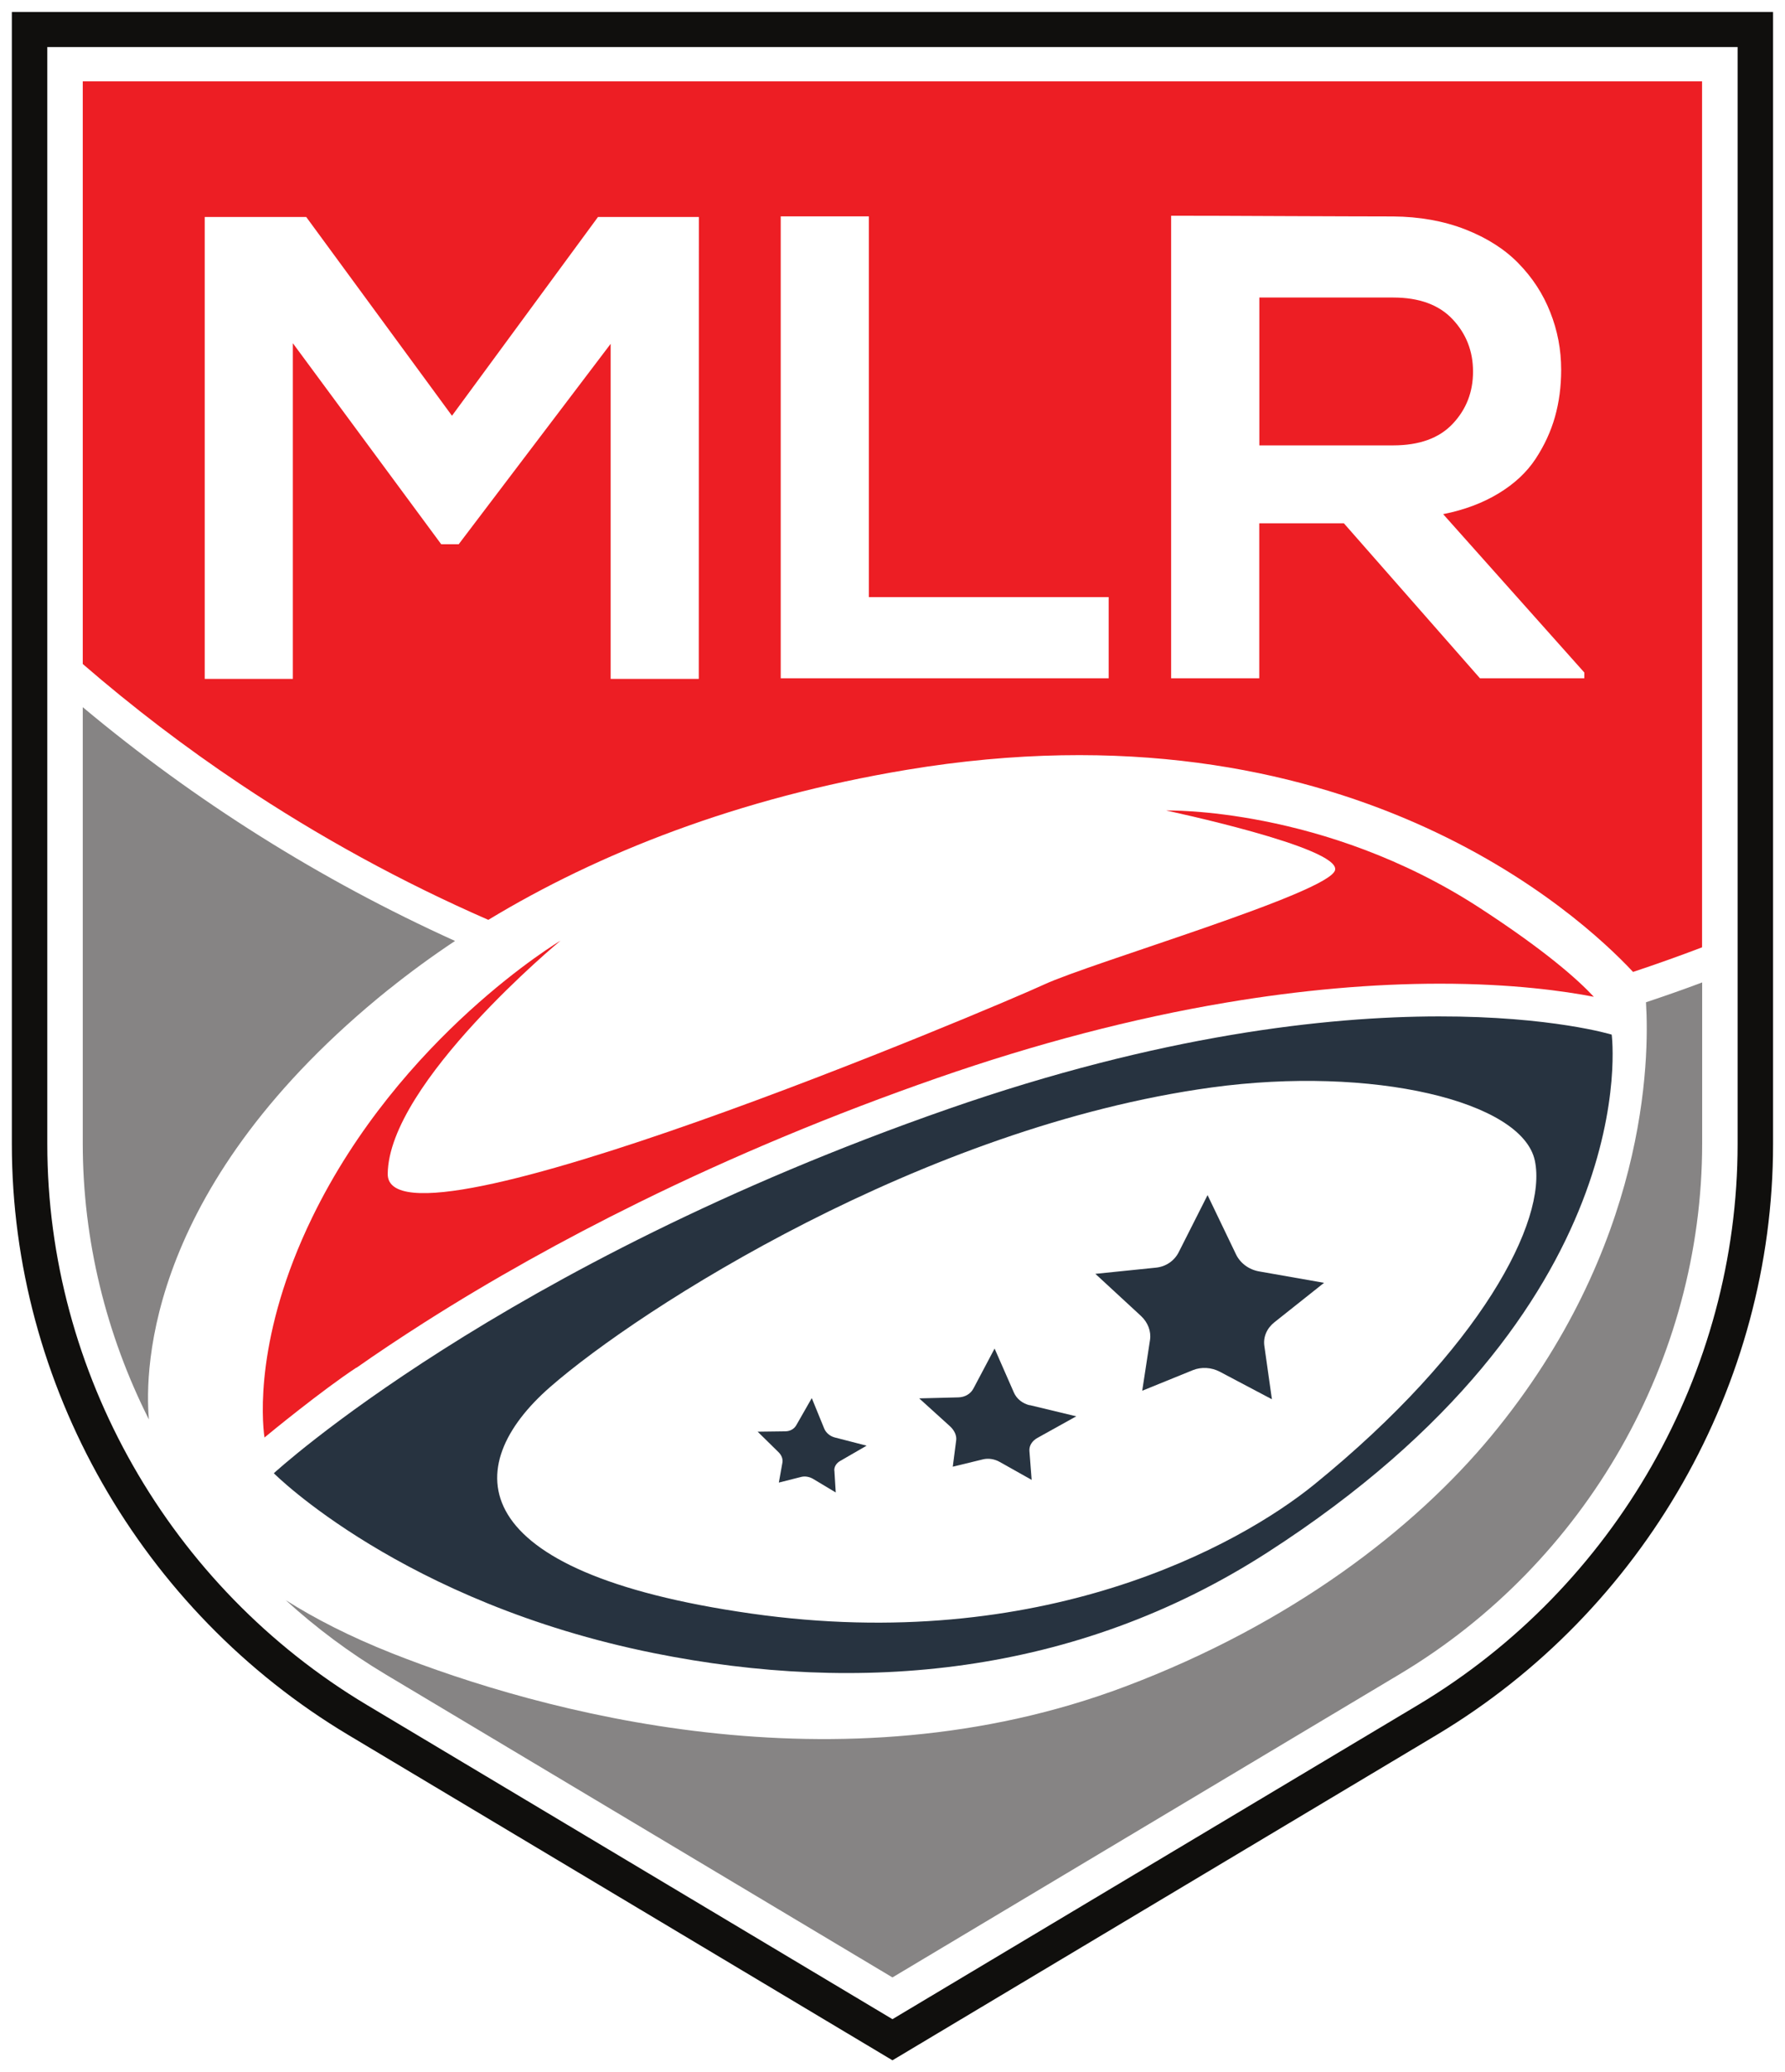 <svg height="87.232" viewBox="0 0 19.889 23.08" width="75.172" xmlns="http://www.w3.org/2000/svg"><g transform="translate(-47.508 -171.311)"><path d="m63.695 176.031c.151-.16.226-.354.226-.581 0-.227-.076-.422-.228-.583-.152-.162-.374-.242-.663-.242h-1.49v1.647h1.49c.292 0 .514-.08.665-.241" fill="#ed1e24"/><path d="m65.161 178.866h-1.163l-1.516-1.726h-.943v1.726h-.982v-5.152c.276 0 .688.001 1.236.004.548.002.961.004 1.236.004.297.002.567.051.808.145.241.095.439.221.592.379.154.158.272.338.352.542.081.203.122.417.122.642 0 .186-.023.361-.069.524-.046.163-.118.319-.216.468-.098.149-.235.277-.411.384-.176.107-.382.185-.619.232l1.573 1.764zm-5.3 0h-3.654v-5.145h.982v4.241h2.672zm-4.567.007h-.982v-3.732l-1.693 2.232h-.195l-1.653-2.239v3.739h-.982v-5.145h1.131l1.624 2.214 1.627-2.214h1.124zm-6.864-6.656v6.49c.557.482 1.144.93 1.755 1.338.873.584 1.802 1.092 2.764 1.512 1.223-.741 2.781-1.358 4.661-1.671 4.88-.812 7.511 1.626 8.094 2.251.259-.086.515-.177.769-.274v-9.646z" fill="#ed1e24"/><path d="m51.843 182.329c.228-.183.473-.363.735-.537-1.505-.681-2.899-1.56-4.148-2.604v4.858c0 1.08.261 2.132.737 3.076-.05-.58-.009-2.634 2.676-4.794" fill="#868484"/><path d="m64.122 187.309c-.857 1.034-2.226 2.089-4.072 2.786-3.202 1.209-6.537.278-8.168-.366-.476-.188-.867-.39-1.19-.594.338.308.709.585 1.108.824l5.652 3.378 5.652-3.378c2.079-1.242 3.37-3.507 3.37-5.911v-1.794c-.207.078-.416.151-.626.221.04.637.014 2.733-1.726 4.834" fill="#868484"/><path d="m51.48 186.546c.222-.156.476-.326.762-.508.739-.47 1.541-.918 2.384-1.333 1.052-.518 2.17-.984 3.325-1.386 1.1-.383 2.182-.666 3.217-.84.831-.14 1.633-.211 2.385-.211.81 0 1.389.083 1.714.146-.173-.186-.533-.51-1.273-.991-1.738-1.129-3.493-1.084-3.493-1.084s1.941.41 1.883.663c-.057.253-2.719 1.032-3.244 1.276-.525.244-7.324 3.12-7.312 2.108.011-1.013 1.925-2.597 1.925-2.597s-1.785 1.062-2.768 3.086c-.633 1.303-.56 2.244-.53 2.448.061-.051.638-.524 1.023-.778" fill="#ed1e24"/><g fill="#273340"><path d="m62.151 187.847c-.838.68-3.038 1.897-6.273 1.437-3.234-.461-3.25-1.64-2.242-2.522 1.008-.881 4.161-2.898 7.371-3.338 1.788-.245 3.463.15 3.603.816.14.666-.598 2.095-2.459 3.607m3.314-5.012s-2.672-.816-7.391.828c-4.999 1.741-7.515 4.058-7.515 4.058s1.431 1.44 4.236 2.004c2.288.46 4.689.258 6.831-1.119 4.247-2.731 3.84-5.771 3.84-5.771"/><path d="m56.805 187.691.015.244-.252-.151c-.041-.024-.09-.033-.133-.022l-.249.063.04-.223c.007-.038-.009-.083-.045-.117l-.231-.227.31-.004c.052-.001.097-.026.121-.069l.172-.301.138.338c.02.049.065.087.12.101l.353.091-.296.171c-.043.025-.066.065-.064.107"/><path d="m58.981 186.962.519.125-.432.24c-.061.034-.094.088-.09.145l.025.323-.356-.2c-.058-.033-.127-.043-.185-.029l-.338.082.038-.294c.007-.052-.019-.111-.071-.158l-.341-.309.436-.011c.073-.002.137-.038.169-.1l.235-.444.215.49c.031.071.097.123.177.142"/><path d="m61.279 185.281c.048.101.145.172.259.192l.723.127-.554.44c-.084.067-.126.165-.111.264l.084.593-.581-.307c-.093-.049-.205-.055-.298-.018l-.566.23.087-.567c.014-.094-.023-.194-.102-.267l-.507-.468.675-.069c.11-.011.204-.075.253-.171l.322-.637z"/></g><path d="m51.596 190.302c-2.197-1.313-3.561-3.706-3.561-6.246v-12.221h18.834v12.221c0 2.54-1.365 4.933-3.561 6.246l-5.856 3.5zm-3.956-18.858v12.613c0 2.676 1.438 5.198 3.752 6.581l6.06 3.622v-0l0.0 0 6.06-3.622c2.314-1.383 3.752-3.905 3.752-6.581v-12.613z" fill="#100f0d"/></g></svg>